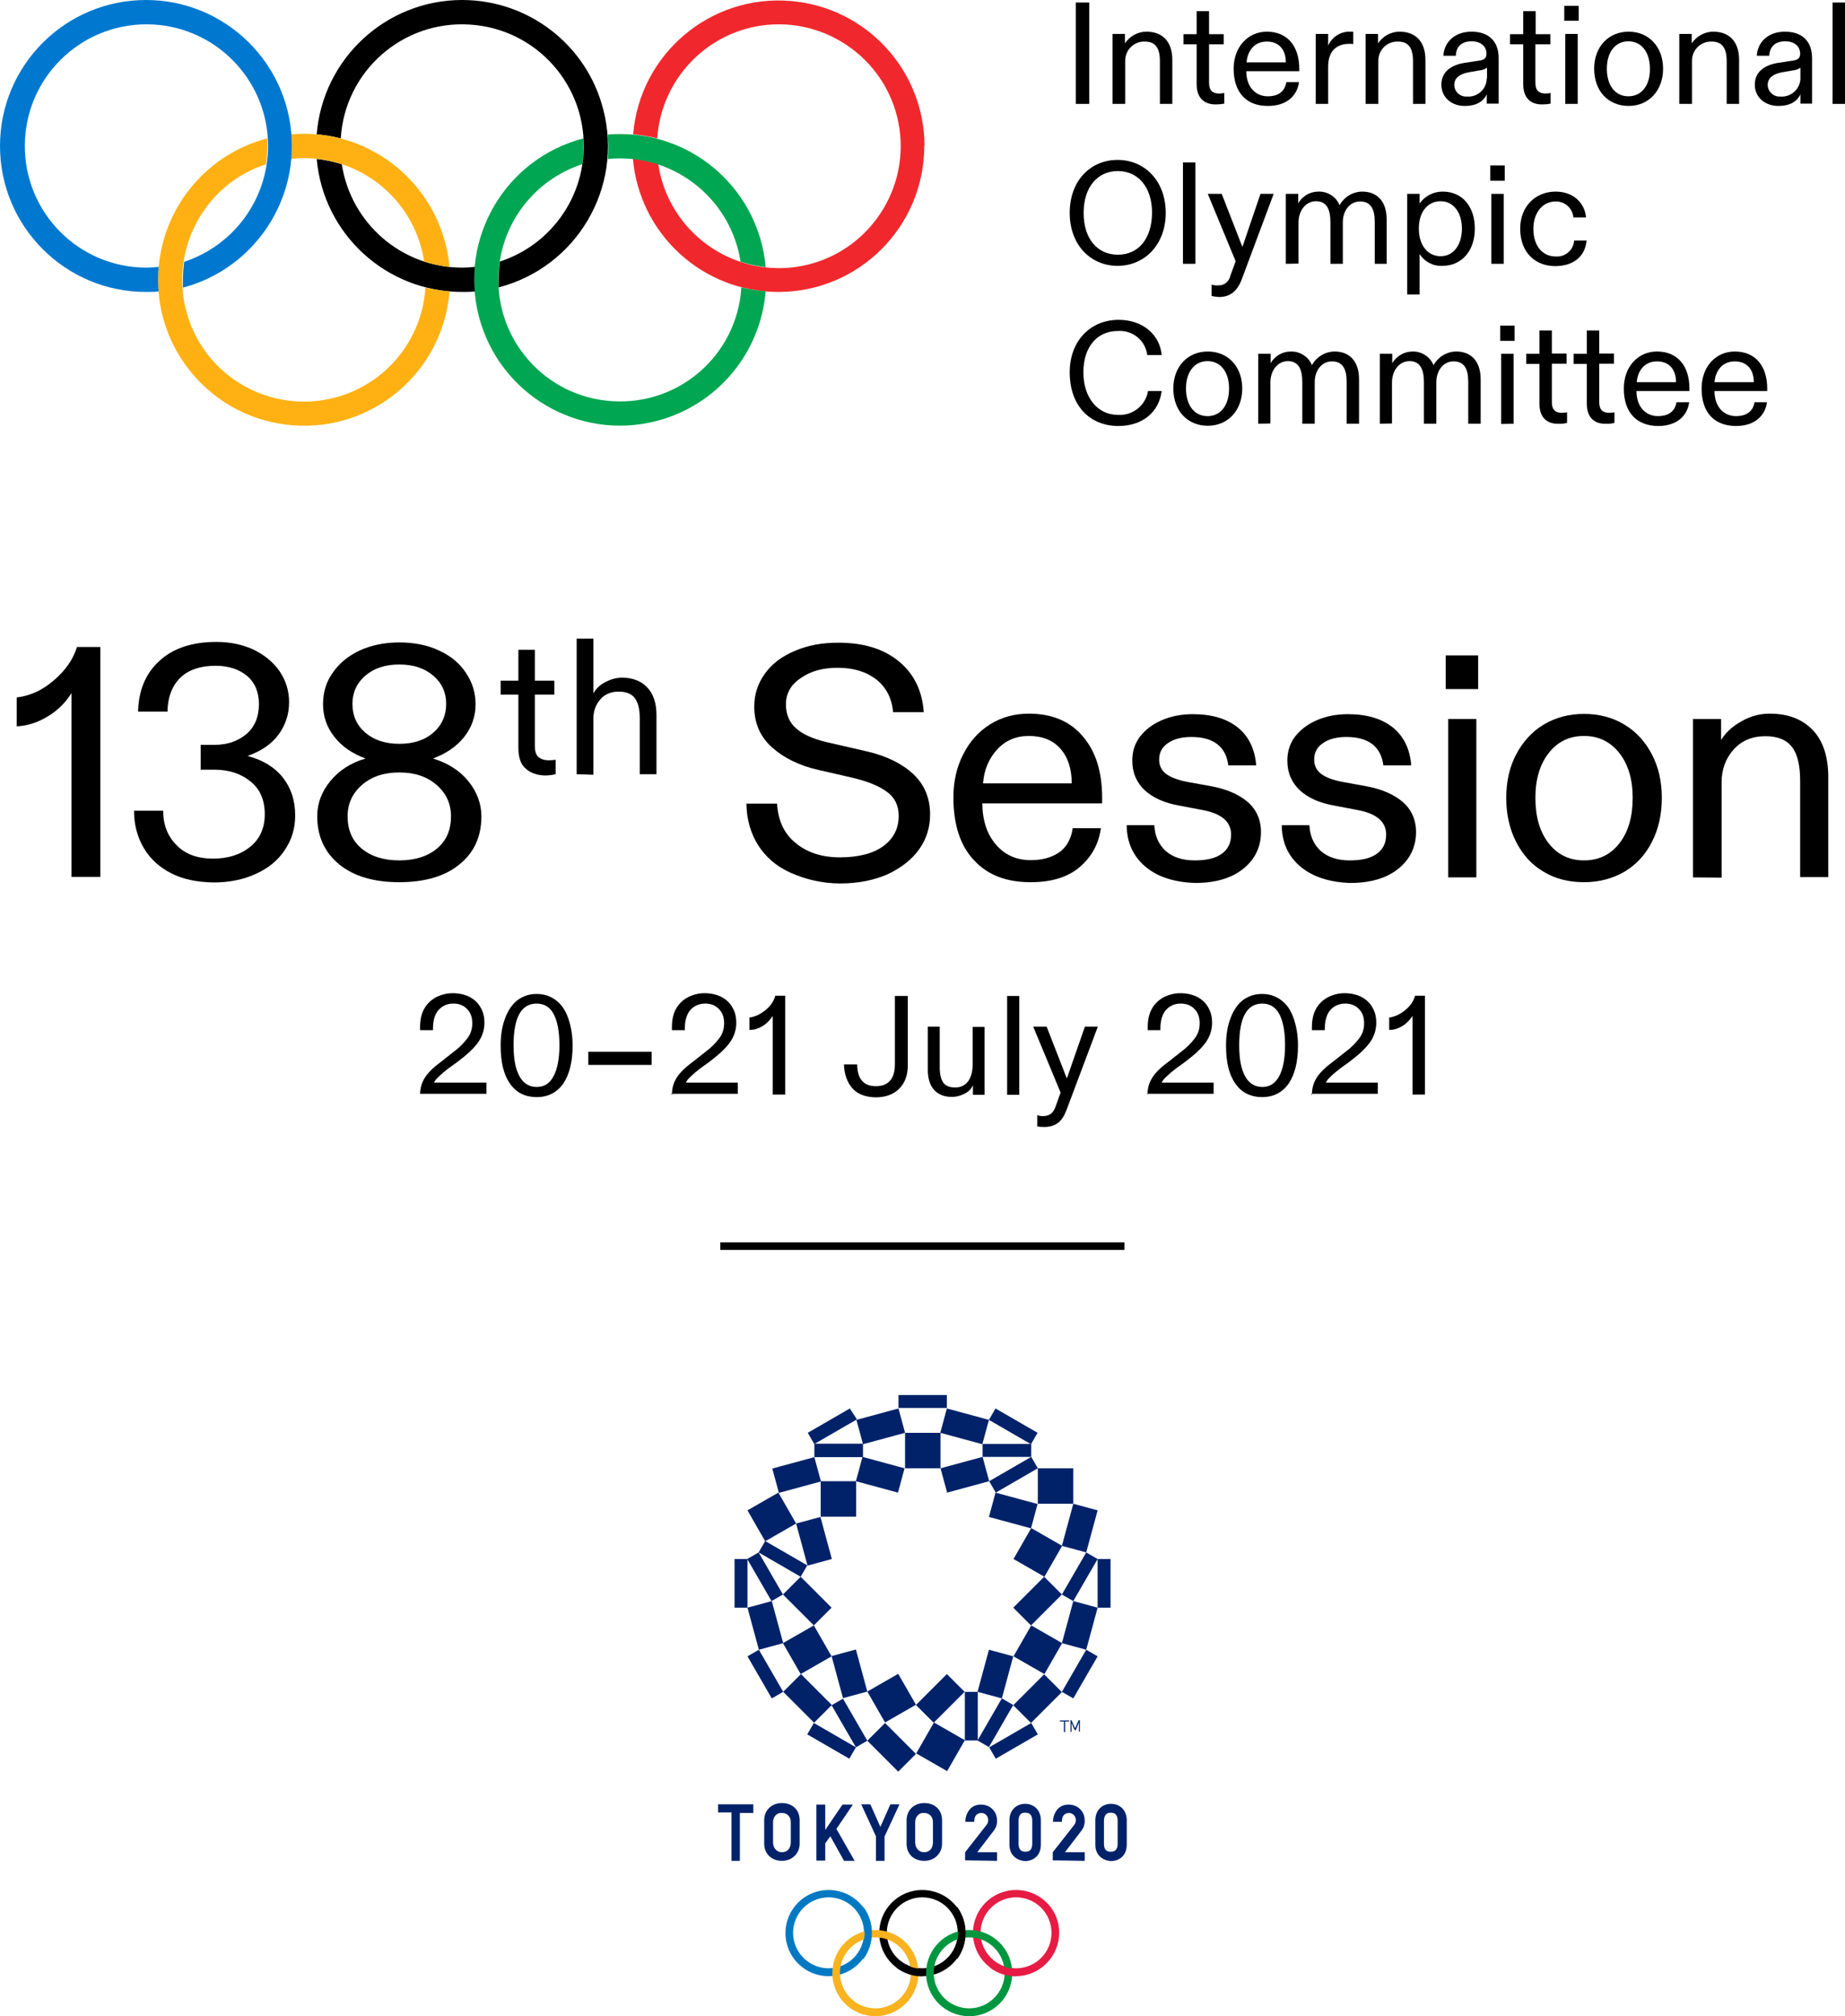 <?xml version="1.0" encoding="utf-8"?>
<!-- Generator: Adobe Illustrator 26.0.1, SVG Export Plug-In . SVG Version: 6.00 Build 0)  -->
<svg version="1.1" id="Lockup" xmlns="http://www.w3.org/2000/svg" xmlns:xlink="http://www.w3.org/1999/xlink" x="0px" y="0px"
	 viewBox="0 0 728.2 795.5" style="enable-background:new 0 0 728.2 795.5;" xml:space="preserve">
<style type="text/css">
	.st0{fill:#012269;}
	.st1{fill:#0079C2;}
	.st2{fill:#E61C44;}
	.st3{fill:#F9B31F;}
	.st4{fill:#00963F;}
	.st5{fill:#F0282D;}
	.st6{fill:#00A651;}
	.st7{fill:#FFB114;}
	.st8{fill:#0078D0;}
</style>
<g id="layer2" transform="translate(23.718,23.566)">
	<g id="g3490">
		<path id="path14" class="st0" d="M330.9,526.9v5.1H350v-5.1H330.9z M350,532.2l-2.6,9.6l16.6,4.5l2.6-9.6L350,532.2z M311.7,532.2
			l-16.6,9.6l2.6,4.5l0,0v5.1l-16.6,4.5l2.6,9.6l16.6-4.5l-2.6-9.6h19.2v-5.3h-19l16.6-9.6L311.7,532.2z M330.9,532.2l-16.6,4.5
			l2.6,9.6l16.6-4.5v14h14v-14h-14L330.9,532.2z M369.2,532.2l-2.6,4.5l16.6,9.6l2.6-4.5L369.2,532.2z M364.1,546.2v5.1h19.2
			l-16.6,9.6l2.6,4.5l16.6-9.6v14h14v-14h-14l-2.6-4.5l0,0v-5.1H364.1z M316.7,551.3l-2.6,9.6l16.6,4.5l2.6-9.6L316.7,551.3z
			 M364.1,551.3l-16.6,4.5l2.6,9.6l16.6-4.5L364.1,551.3z M300.2,560.9v14h14v-14H300.2z M369.2,565.4l-2.6,9.6l16.6,4.5l2.6-9.6
			L369.2,565.4z M283.5,565.4l-12.2,7l7,12.2l12.2-7L283.5,565.4z M399.9,569.8l-4.5,16.6l9.6,2.6l4.5-16.6L399.9,569.8z M300.1,575
			l-9.6,2.6l4.5,16.6l9.6-2.6L300.1,575z M294.9,594.1l-16.6-9.6l-2.6,4.5l0,0l-4.5,2.6l9.6,16.6l4.5-2.6l-9.6-16.6l16.6,9.6l-7,7
			l12.2,12.2l7-7l-12.2-12.2L294.9,594.1z M383.3,579.4l-7,12.2l12.2,7l7-12.2L383.3,579.4z M405,589l-9.6,16.6l4.5,2.6l9.6-16.6
			L405,589z M266.2,591.6v19.2h5.1v-19.2H266.2z M409.5,591.6v19.2l-9.6-2.6l-4.5,16.6l9.6,2.6l4.5-16.6h5.1v-19.2H409.5z
			 M388.4,598.6l-12.2,12.2l7,7l12.2-12.2L388.4,598.6z M383.3,617.8l-7,12.2l12.2,7l7-12.2L383.3,617.8z M280.9,608.2l-9.6,2.6
			l4.5,16.6l9.6-2.6L280.9,608.2z M297.5,617.8l-12.2,7l7,12.2l12.2-7L297.5,617.8z M304.5,629.9l4.5,16.6l9.6-2.6l7,12.2l12.2-7
			l-7-12.2l-12.2,7l-4.5-16.6L304.5,629.9z M292.4,637L292.4,637l-7,7l12.2,12.2l7-7L292.4,637z M405,627.4l-9.6,16.6l4.5,2.6
			l9.6-16.6L405,627.4z M275.8,627.4l-4.5,2.6l9.6,16.6l4.5-2.6L275.8,627.4z M366.6,627.4l-4.5,16.6l9.6,2.6l-9.6,16.6l4.5,2.6
			l9.6-16.6l-4.5-2.6l4.5-16.6L366.6,627.4z M350,637l-12.2,12.2l7,7l12.2-12.2L350,637z M357.1,644v19.2h5.1V644H357.1z
			 M388.4,637.1l-12.2,12.2l7,7l12.2-12.2L388.4,637.1z M309,646.7l-4.5,2.6l9.6,16.6l4.5-2.6l12.2,12.2l7-7l-12.2-12.2l-7,7
			L309,646.7z M344.9,656.1l-7,12.2l12.2,7l7-12.2L344.9,656.1z M297.5,656.3l-2.6,4.5l16.6,9.6l2.6-4.5L297.5,656.3z M383.3,656.3
			l-16.6,9.6l2.6,4.5l16.6-9.6L383.3,656.3z"/>
		<path id="path130" class="st0" d="M408.6,704.3v-9.6c0-3.9,2.6-6.5,6.2-6.5c3.6,0,6.2,2.6,6.2,6.5v9.6c0,5.1-3.9,6.5-6.2,6.5
			C412.6,710.7,408.6,709.3,408.6,704.3z M412,694.9v9c0,2.2,0.8,3.2,2.7,3.2c1.9,0,2.7-1.1,2.7-3.2v-9c0-1.5-0.4-3.2-2.7-3.2
			C412.6,691.6,412,693.4,412,694.9z M374.7,704.3v-9.6c0-3.9,2.6-6.5,6.2-6.5c3.6,0,6.2,2.6,6.2,6.5v9.6c0,5.1-3.9,6.5-6.2,6.5
			C378.7,710.7,374.7,709.3,374.7,704.3z M378.3,694.9v9c0,2.2,0.9,3.2,2.7,3.2c1.9,0,2.7-1.1,2.7-3.2v-9c0-1.5-0.4-3.2-2.7-3.2
			C378.7,691.6,378.3,693.4,378.3,694.9z M277.9,703.9v-9.2c0-3.9,2.8-6.8,7-6.8s7,2.7,7,6.8v9.2c0,3.9-3,6.8-7,6.8
			C280.9,710.7,277.9,708,277.9,703.9z M281.4,695.4v8c0,2.3,1.5,3.9,3.5,3.9c2.2,0,3.5-1.6,3.5-3.9v-8c0-2.2-1.5-3.6-3.5-3.6
			C282.9,691.6,281.4,693.3,281.4,695.4z M334.1,703.9v-9.2c0-3.9,2.8-6.8,7-6.8c4.2,0,7,2.7,7,6.8v9.2c0,3.9-3,6.8-7,6.8
			C336.9,710.7,334.1,708,334.1,703.9z M337.5,695.4v8c0,2.3,1.5,3.9,3.5,3.9c2.2,0,3.5-1.6,3.5-3.9v-8c0-2.2-1.5-3.6-3.5-3.6
			C339,691.6,337.5,693.3,337.5,695.4z M391.8,710.5v-3.2l8.4-10.7c0.4-0.5,0.7-1.1,0.7-2c0-1.8-1.5-2.8-2.7-2.8
			c-0.8,0-1.5,0.3-2,0.8c-0.5,0.5-0.8,1.4-0.8,2.6v0.1h-3.5v-0.1c0-1.9,0.7-3.6,1.8-4.9c1.1-1.2,2.6-1.8,4.3-1.8
			c1.9,0,3.5,0.7,4.6,1.8c1.2,1.2,1.8,2.7,1.8,4.6c0,1.6-0.4,2.8-1.6,4.3l-6.2,8.1l0,0h7.8v3.4L391.8,710.5z M357.2,710.5v-3.2
			l8.4-10.7c0.4-0.5,0.7-1.1,0.7-2c0-1.8-1.4-2.8-2.7-2.8c-0.8,0-1.5,0.3-2,0.8c-0.5,0.5-0.8,1.4-0.8,2.6v0.1h-3.5v-0.1
			c0-1.9,0.7-3.6,1.8-4.9c1.1-1.2,2.6-1.8,4.3-1.8c1.9,0,3.5,0.7,4.6,1.8c1.2,1.2,1.8,2.7,1.8,4.6c0,1.6-0.4,2.8-1.6,4.3l-6.2,8.1
			l0,0h7.8v3.4L357.2,710.5z M322,710.5V701l-5.8-12.6h3.6l3.9,8.8h0.1l3.9-8.8h3.6l-5.9,12.7v9.6H322V710.5z M309.3,710.5L304,701
			l-2,2.8v6.8h-3.5v-22.1h3.5v10l0,0l6.8-10h4.1l-6.5,9.6l7.2,12.6H309.3z M265,710.5v-18.9h-5.3v-3.2h13.9v3.4h-5.3v18.9H265V710.5
			z"/>
		<path id="path134" class="st0" d="M394.6,655.3v0.4h1.6v4.2h0.5v-4.2h1.6v-0.4H394.6z M398.8,655.3v4.5h0.4v-3.5l1.2,2.8h0.5
			l1.2-3l0,0v3.6h0.4v-4.5H402l-1.4,3.2l0,0l-1.4-3.2H398.8z"/>
		<path id="circle3015" class="st1" d="M303.3,722.2c-9.5,0-17,7.7-17,17c0,9.5,7.7,17,17,17s17-7.7,17-17
			C320.5,729.9,312.8,722.2,303.3,722.2z M303.3,725.1c7.8,0,14,6.3,14,14c0,7.8-6.3,14-14,14s-14-6.3-14-14
			S295.6,725.1,303.3,725.1z"/>
		<path id="circle3017" d="M340.3,722.2c-9.5,0-17,7.7-17,17c0,9.5,7.7,17,17,17c9.5,0,17-7.7,17-17
			C357.5,729.9,349.8,722.2,340.3,722.2L340.3,722.2z M340.3,725.1c7.8,0,14,6.3,14,14c0,7.8-6.3,14-14,14c-7.8,0-14-6.3-14-14
			S332.6,725.1,340.3,725.1L340.3,725.1z"/>
		<path id="circle3019" class="st2" d="M377.3,722.2c-9.5,0-17,7.7-17,17c0,9.5,7.7,17,17,17c9.3,0,17-7.7,17-17
			C394.5,729.9,386.8,722.2,377.3,722.2z M377.3,725.1c7.8,0,14,6.3,14,14c0,7.8-6.3,14-14,14s-14-6.3-14-14
			S369.6,725.1,377.3,725.1z"/>
		<path id="circle3021" class="st3" d="M321.8,738c-9.5,0-17,7.7-17,17c0,9.5,7.7,17,17,17c9.3,0,17-7.7,17-17
			C338.8,745.7,331.3,738,321.8,738L321.8,738z M321.8,740.9c7.8,0,14,6.3,14,14s-6.3,14-14,14s-14-6.3-14-14
			C307.8,747.3,314.1,740.9,321.8,740.9L321.8,740.9z"/>
		<path id="circle3023" class="st4" d="M358.8,738c-9.5,0-17,7.7-17,17c0,9.5,7.7,17,17,17c9.5,0,17-7.7,17-17
			C375.8,745.7,368.3,738,358.8,738L358.8,738z M358.8,740.9c7.8,0,14,6.3,14,14s-6.3,14-14,14s-14-6.3-14-14
			S351.1,740.9,358.8,740.9L358.8,740.9z"/>
		<path id="path3025" class="st1" d="M317.1,728.9l-2.4,1.8c3.8,5,3.8,11.9,0,16.9l2.4,1.8C321.5,743.4,321.5,735,317.1,728.9z"/>
		<path id="path3027" d="M354.1,728.9l-2.4,1.8c3.8,5,3.8,11.9,0,16.9l2.4,1.8C358.5,743.4,358.5,735,354.1,728.9z M331.9,750.5
			l-1.8,2.4c3,2.2,6.6,3.4,10.3,3.4v-3C337.3,753.3,334.4,752.3,331.9,750.5z"/>
		<path id="path3029" class="st2" d="M368.9,750.5l-1.8,2.4c3,2.2,6.6,3.4,10.3,3.4v-3C374.3,753.3,371.4,752.3,368.9,750.5z"/>
	</g>
</g>
<g id="Lockup-2">
	<path d="M424.6,41V1h5.3v40H424.6z"/>
	<path d="M439.1,41V13.4h4.9v3.7c1.9-2.8,5-4.6,8.5-4.6c6.4,0,10.2,4,10.2,11.1V41h-4.9V24.2c0-5.2-1.7-7.8-6-7.8
		c-4.2-0.1-7.6,3.2-7.7,7.4c0,0.2,0,0.4,0,0.6V41L439.1,41z"/>
	<path d="M472.3,33.2V17.5h-5.2v-4h5.2V4.4h4.9v9.1h5.8v4h-5.8v15.2c0,3.2,1.6,4.2,4,4.2c0.7,0,1.3-0.1,2-0.2v4.2
		c-1.1,0.2-2.1,0.3-3.2,0.3C476,41.3,472.3,39.3,472.3,33.2z"/>
	<path d="M486.9,27.1c0-8.5,5.6-14.6,13.1-14.6c8.2,0,12.8,5.8,12.8,14.6v1h-20.9c0,6.3,3.7,9.9,8.5,9.9c3.4,0,6.6-1.3,7.3-5.6h5
		c-0.6,4.9-4.4,9.4-12.2,9.4C492.1,41.9,486.9,36.6,486.9,27.1z M507.5,24.6c0-4.9-2.6-8.2-7.5-8.2s-7.6,3.6-8,8.2H507.5z"/>
	<path d="M519.3,41V13.4h4.9V18c1.5-3.4,4.9-5.6,8.6-5.5c0.3,0,0.8,0,1.3,0v4.9c-0.5-0.1-1-0.1-1.5-0.1c-5.3,0-8.4,3-8.4,9.1V41
		L519.3,41z"/>
	<path d="M539,41V13.4h4.9v3.7c1.9-2.8,5-4.6,8.5-4.6c6.4,0,10.2,4,10.2,11.1V41h-4.9V24.2c0-5.2-1.7-7.8-6-7.8
		c-4.2-0.1-7.6,3.2-7.7,7.4c0,0.2,0,0.4,0,0.6V41L539,41z"/>
	<path d="M568.9,33.4c0-5.4,4.3-7.8,9.1-8.6l6-0.9c2-0.3,2.7-1.2,2.7-2.7c0-3.1-2.5-4.9-5.8-4.9c-4.2,0-6.2,2.2-6.3,5.7h-4.9
		c0.2-5,4.1-9.5,11.1-9.5s10.7,4,10.7,10.4v18h-4.7v-3.7c-1.3,2.9-4.3,4.6-8.5,4.6C573.1,41.9,568.9,38.6,568.9,33.4z M586.9,30.6
		v-3.9c-0.9,0.7-2,1-3.1,1.1l-4,0.7c-3.3,0.6-5.8,2-5.8,5c0,2.6,2.1,4.6,4.6,4.6c0.1,0,0.3,0,0.4,0c4.1,0.3,7.6-2.8,7.8-6.9
		C586.9,31,586.9,30.8,586.9,30.6L586.9,30.6z"/>
	<path d="M601.2,33.2V17.5H596v-4h5.2V4.4h4.9v9.1h5.8v4H606v15.2c0,3.2,1.6,4.2,4,4.2c0.7,0,1.3-0.1,2-0.2v4.2
		c-1.1,0.2-2.1,0.3-3.2,0.3C604.8,41.3,601.2,39.3,601.2,33.2z"/>
	<path d="M617.4,8.2V2.3h5.7v5.9H617.4z M617.8,41V13.4h4.9V41H617.8z"/>
	<path d="M629.2,27.1c0-8.6,5.6-14.6,13.6-14.6s13.6,6,13.6,14.6s-5.6,14.7-13.6,14.7S629.2,36,629.2,27.1z M651.2,27.1
		c0-6.5-3.3-10.8-8.5-10.8s-8.5,4.3-8.5,10.8s3.2,10.9,8.5,10.9S651.3,33.6,651.2,27.1L651.2,27.1z"/>
	<path d="M662.8,41V13.4h4.9v3.7c1.9-2.8,5.1-4.6,8.5-4.6c6.4,0,10.2,4,10.2,11.1V41h-4.9V24.2c0-5.2-1.7-7.8-6-7.8
		c-4.2-0.1-7.6,3.2-7.7,7.4c0,0.2,0,0.4,0,0.6V41L662.8,41z"/>
	<path d="M692.6,33.4c0-5.4,4.3-7.8,9.2-8.6l6-0.9c2-0.3,2.7-1.2,2.7-2.7c0-3.1-2.5-4.9-5.8-4.9c-4.2,0-6.2,2.2-6.4,5.7h-4.9
		c0.2-5,4.1-9.5,11.1-9.5s10.7,4,10.7,10.4v18h-4.6v-3.7c-1.3,2.9-4.3,4.6-8.5,4.6C696.9,41.9,692.6,38.6,692.6,33.4z M710.6,30.6
		v-3.9c-0.9,0.7-2,1-3.1,1.1l-4,0.7c-3.3,0.6-5.8,2-5.8,5c0,2.5,2.1,4.6,4.6,4.6c0.1,0,0.3,0,0.4,0c4,0.3,7.6-2.7,7.9-6.8
		C710.6,31,710.6,30.8,710.6,30.6z"/>
	<path d="M723.3,41V1h4.9v40H723.3z"/>
	<path d="M422.2,84c0-12.6,8.1-20.9,18.9-20.9s19,8.4,19,20.9s-8.3,20.9-19,20.9S422.2,96.6,422.2,84z M454.7,84
		c0-10.2-5.5-16.5-13.5-16.5s-13.5,6.3-13.5,16.5s5.4,16.5,13.5,16.5S454.6,94.3,454.7,84L454.7,84z"/>
	<path d="M466.9,104.1v-40h4.9v40H466.9z"/>
	<path d="M478.2,116.8v-4.5c0.8,0.2,1.6,0.4,2.4,0.3c2.4,0.2,4.5-1.4,5-3.8l2.1-5.7l-11-26.6h5.5l6.9,17.7c0.4,1.1,0.8,2.2,1.3,3.2
		c0.3-1,0.7-2,1.1-3.3l6-17.6h5.2l-12.7,34c-2,5-5,6.7-9,6.7C480,117.1,479.1,117,478.2,116.8z"/>
	<path d="M507.5,104.1V76.5h4.9v3.7c1.7-2.9,4.7-4.6,8-4.6c3.6-0.1,7,2,8.3,5.4c1.8-3.3,5.3-5.4,9-5.4c5.5,0,9.6,3.5,9.6,11v17.5
		h-4.7V87.6c0-5.2-1.6-8.1-5.8-8.1s-6.8,3.8-6.8,8.2v16.4h-4.9V87.7c0-5.3-1.6-8.3-5.7-8.3s-6.9,3.8-6.9,8.4V104L507.5,104.1z"/>
	<path d="M555.4,116.2V76.5h4.9v3.8c2.1-3,5.5-4.7,9.1-4.7c8,0,12.7,6.2,12.7,14.6c0,8.8-5.2,14.7-12.8,14.7c-3.6,0.2-7.1-1.6-9-4.7
		v16H555.4z M577,90.2c0-6.3-3.3-10.8-8.4-10.8s-8.6,4.2-8.6,10.8s3.5,10.9,8.6,10.9S577,96.6,577,90.2L577,90.2z"/>
	<path d="M588.2,71.3v-6h5.7v6H588.2z M588.6,104.1V76.5h4.9v27.6L588.6,104.1z"/>
	<path d="M600,90.2c0-8.7,6-14.6,14-14.6c6.5,0,11.4,4,12,10.2h-5c-0.3-3.6-3.4-6.4-7-6.3c-5.3,0-8.8,4.6-8.8,10.8
		c0,6.6,3.5,10.9,8.8,10.9c3.8,0.3,7-2.5,7.3-6.3l0,0h4.9c-0.5,6-4.9,10.1-12.4,10.1S600,100,600,90.2z"/>
	<path d="M422.2,146.9c0-12.5,8.3-20.7,19.3-20.7c9.7,0,16.3,6,17,13.9h-5.7c-0.7-5.8-5.8-9.9-11.6-9.5c-8.1,0-13.6,6.2-13.6,16.3
		s5.7,16.8,13.6,16.8c5.8,0.4,11-3.7,11.9-9.4h5.4c-1.1,8.5-7.7,13.8-17.2,13.8C430,168,422.2,160,422.2,146.9z"/>
	<path d="M463.1,153.3c0-8.6,5.6-14.6,13.6-14.6s13.6,6,13.6,14.6s-5.6,14.7-13.6,14.7S463.1,162.1,463.1,153.3z M485.1,153.3
		c0-6.5-3.3-10.8-8.5-10.8s-8.5,4.3-8.5,10.8s3.2,10.9,8.5,10.9S485.1,159.8,485.1,153.3L485.1,153.3z"/>
	<path d="M496.6,167.2v-27.6h4.9v3.7c1.7-2.9,4.7-4.6,8-4.6c3.6-0.1,7,2.1,8.3,5.4c1.8-3.3,5.3-5.4,9-5.4c5.5,0,9.6,3.5,9.6,11v17.5
		h-4.9v-16.5c0-5.2-1.6-8.1-5.8-8.1s-6.8,3.8-6.8,8.2v16.4H514v-16.4c0-5.3-1.6-8.3-5.7-8.3c-4.1,0-6.9,3.8-6.9,8.4v16.2
		L496.6,167.2z"/>
	<path d="M544.6,167.2v-27.6h4.9v3.7c1.7-2.8,4.7-4.6,8-4.6c3.6-0.1,7,2.1,8.3,5.4c1.8-3.3,5.3-5.4,9-5.4c5.5,0,9.6,3.5,9.6,11v17.5
		h-4.9v-16.5c0-5.2-1.6-8.1-5.8-8.1s-6.8,3.8-6.8,8.2v16.4H562v-16.4c0-5.3-1.6-8.3-5.7-8.3s-6.9,3.8-6.9,8.4v16.2L544.6,167.2z"/>
	<path d="M592.1,134.5v-6h5.7v6H592.1z M592.5,167.3v-27.7h4.9v27.6L592.5,167.3z"/>
	<path d="M607.6,159.3v-15.7h-5.2v-4h5.2v-9.2h4.9v9.1h5.8v4h-5.8v15.2c0,3.2,1.6,4.2,4,4.2c0.7,0,1.3-0.1,2-0.2v4.2
		c-1,0.2-2.1,0.4-3.2,0.3C611.3,167.4,607.6,165.4,607.6,159.3z"/>
	<path d="M626.3,159.3v-15.7h-5.2v-4h5.2v-9.2h4.9v9.1h5.8v4h-5.8v15.2c0,3.2,1.6,4.2,4,4.2c0.7,0,1.3-0.1,2-0.2v4.2
		c-1,0.2-2.1,0.4-3.2,0.3C630,167.4,626.3,165.4,626.3,159.3z"/>
	<path d="M640.9,153.3c0-8.5,5.5-14.6,13.1-14.6c8.2,0,12.8,5.8,12.8,14.6v1h-20.9c0,6.3,3.7,9.9,8.5,9.9c3.4,0,6.6-1.3,7.3-5.5h5
		c-0.6,4.9-4.4,9.4-12.3,9.4C646,168,640.9,162.8,640.9,153.3z M661.5,150.8c0-4.9-2.6-8.2-7.5-8.2s-7.6,3.6-8,8.2H661.5z"/>
	<path d="M671.6,153.3c0-8.5,5.5-14.6,13.1-14.6c8.2,0,12.8,5.8,12.8,14.6v1h-20.8c0,6.3,3.7,9.9,8.5,9.9c3.4,0,6.6-1.3,7.3-5.5h4.9
		c-0.6,4.9-4.4,9.4-12.3,9.4C676.6,168,671.6,162.8,671.6,153.3z M692.2,150.8c0-4.9-2.6-8.2-7.5-8.2s-7.6,3.6-8,8.2H692.2z"/>
	<g id="Olympic_rings">
		<path id="Red_ring" class="st5" d="M364.8,57.6c0,31.8-25.8,57.6-57.6,57.6c-29.9,0-54.8-22.8-57.4-52.6c3.4,0.3,6.7,1.1,10,2.1
			c3.9,26.3,28.4,44.4,54.6,40.6c26.3-3.9,44.4-28.4,40.6-54.6c-3.9-26.3-28.4-44.4-54.6-40.6c-22.4,3.3-39.5,21.9-41,44.5
			c-3.1-0.8-6.3-1.3-9.5-1.6c2.6-31.7,30.5-55.3,62.2-52.6c29.8,2.5,52.7,27.3,52.8,57.2H364.8z"/>
		<path id="Green_ring" class="st6" d="M244.8,62.5c23.7,0,43.9,17.4,47.5,40.8c3.2,1,6.5,1.7,9.9,2.1
			c-2.6-29.7-27.5-52.5-57.3-52.5c-1.7,0-3.4,0-5,0.2c0,1.5,0.2,3,0.2,4.6c0,1.6,0,3.4-0.2,5.1C241.5,62.5,243.1,62.5,244.8,62.5z
			 M292.6,113.4c-1.6,26.5-24.4,46.6-50.9,44.9c-26.5-1.6-46.6-24.4-44.9-50.9c1.2-19.6,14.3-36.5,33-42.6c0.4-2.4,0.5-4.8,0.5-7.2
			c0-1,0-2,0-3c-30.8,8-49.3,39.4-41.3,70.2s39.4,49.3,70.2,41.3c23.8-6.2,41-26.7,43-51.2C299,114.7,295.8,114.2,292.6,113.4z"/>
		<path id="Black_ring" d="M182.4,0c-30,0-55,23.1-57.4,53c3.2,0.3,6.4,0.8,9.5,1.6c1.6-26.5,24.4-46.6,50.9-44.9
			c26.5,1.6,46.6,24.4,44.9,50.9c-1.2,19.6-14.3,36.5-33,42.6c-0.3,2.4-0.5,4.8-0.5,7.2c0,1,0,2,0,3c30.8-8,49.3-39.4,41.3-70.2
			C231.6,17.7,208.6,0,182.4,0L182.4,0z M182.4,105.6c-23.8,0-43.9-17.4-47.5-40.8c-3.2-1-6.5-1.7-9.9-2.1
			c2.6,29.7,27.5,52.5,57.4,52.5c1.7,0,3.3,0,5-0.2c-0.1-1.5-0.2-3-0.2-4.6s0.1-3.4,0.2-5.1C185.8,105.5,184.1,105.6,182.4,105.6
			L182.4,105.6z"/>
		<path id="Yellow_ring" class="st7" d="M115,62.7c0.1-1.7,0.2-3.4,0.2-5.1c0-1.7,0-3.1-0.2-4.6c1.6-0.1,3.3-0.2,5-0.2
			c29.8,0,54.7,22.8,57.4,52.5c-3.4-0.3-6.7-1.1-10-2.1c-3.5-23.4-23.7-40.8-47.4-40.8C118.3,62.4,116.7,62.5,115,62.7L115,62.7z
			 M177.4,115c-2.5,31.7-30.3,55.4-62,52.8c-31.7-2.5-55.4-30.3-52.8-62c2-24.5,19.2-45,42.9-51.2c0,1,0,2,0,3
			c0,2.4-0.2,4.8-0.5,7.2c-25.2,8.2-38.9,35.4-30.7,60.6s35.4,38.9,60.6,30.7c18.7-6.1,31.8-23,33-42.6
			C171,114.2,174.2,114.7,177.4,115L177.4,115z"/>
		<path id="Blue_ring" class="st8" d="M115.2,57.6C115.2,25.8,89.4,0,57.6,0S0,25.8,0,57.6s25.8,57.6,57.6,57.6l0,0
			c1.7,0,3.3,0,5-0.2c-0.1-1.5-0.2-3-0.2-4.6s0.1-3.4,0.2-5.1c-1.7,0.2-3.3,0.3-5,0.3C31.1,105.5,9.7,84,9.8,57.4
			C9.9,30.9,31.5,9.5,58,9.6c26.5,0.1,47.9,21.7,47.8,48.2c-0.1,20.7-13.4,39-33.1,45.5c-0.3,2.4-0.5,4.8-0.5,7.2c0,1,0,2,0,3
			C97.5,106.8,115.2,83.8,115.2,57.6z"/>
	</g>
</g>
<g>
	<g>
		<path d="M312.1,344.4c-5.6-2.5-9.8-6.1-12.8-10.8c-3-4.7-4.6-10.2-4.7-16.5h12.1c0.4,6.6,2.7,11.8,7.3,15.5
			c4.5,3.8,10.4,5.7,17.5,5.7c7.3,0,13.1-1.5,17.1-4.4c4.1-3,6.1-7,6.1-12c0-4.1-1.6-7.3-4.7-9.5c-3.1-2.3-7.6-4.1-13.5-5.5
			l-13.5-3.1c-7.5-1.7-13.6-4.7-18.3-8.9s-7-9.6-7-16.1c0-4.8,1.4-9.1,4.2-13c2.8-3.9,6.8-6.9,11.9-9c5.1-2.2,10.7-3.2,17.1-3.2
			c9.9,0,17.8,2.4,23.8,7.3c6,4.9,9.3,11.6,9.9,20.1h-12.1c-0.5-5.4-2.6-9.6-6.5-12.8c-4-3.1-9-4.7-15.4-4.7
			c-5.8,0-10.7,1.3-14.6,4.1c-3.9,2.6-5.8,6.1-5.8,10.3c0,3.9,1.3,7.1,3.9,9.4c2.6,2.4,6.6,4.2,12,5.5l16.1,3.7
			c7.7,1.8,13.8,4.8,18.2,8.9c4.4,4.1,6.7,9.4,6.7,16c0,5-1.4,9.6-4.3,13.7c-2.9,4.1-7.1,7.3-12.3,9.8c-5.4,2.4-11.7,3.7-18.9,3.7
			S317.7,346.9,312.1,344.4z"/>
		<path d="M384.4,339.4c-5.4-5.7-8.1-14-8.1-24.8c0-6.3,1.3-12,3.9-17c2.5-5,6.1-9,10.6-11.8c4.5-2.8,9.6-4.2,15.3-4.2
			c9.1,0,16.3,3,21.3,9c5.1,5.9,7.6,14,7.6,24.2v2.2h-47.3c0.1,6.9,1.9,12.3,5.5,16.4c3.6,4.1,8.1,6,13.7,6c4.2,0,7.8-0.9,10.9-2.9
			c3-2,4.9-5.2,5.6-9.7h11.1c-0.8,6-3.5,11.1-8.2,15.2s-11.2,6.1-19.5,6.1C397.2,348.1,389.8,345.3,384.4,339.4z M423,309.1
			c0-5.7-1.5-10.3-4.4-13.6c-2.9-3.4-7.2-5.1-12.5-5.1c-5.1,0-9.3,1.8-12.5,5.3c-3.3,3.6-5.2,8-5.6,13.4
			C387.9,309.1,423,309.1,423,309.1z"/>
		<path d="M452,341.9c-4.8-4.1-7.3-9.6-7.3-16.3h10.9c0.2,4.2,1.7,7.6,4.4,10.1c2.8,2.5,6.6,3.8,11.5,3.8c4.7,0,8.2-0.8,10.7-2.6
			c2.4-1.7,3.7-4.2,3.7-7.6c0-5-3.7-8.2-10.9-9.6l-9.4-1.8c-5.9-1-10.6-3.1-13.8-6.1s-4.9-6.9-4.9-11.7c0-3.6,1-6.7,3-9.4
			c2.1-2.7,4.9-4.9,8.6-6.5c3.7-1.6,7.8-2.4,12.3-2.4c7.5,0,13.5,1.8,17.8,5.3c4.3,3.5,6.7,8.5,7.2,14.9h-11
			c-0.5-3.7-1.9-6.5-4.4-8.4c-2.5-1.9-5.9-2.8-10.2-2.8c-3.8,0-6.9,0.8-9.2,2.4c-2.4,1.6-3.5,3.8-3.5,6.5c0,2.4,0.9,4.3,2.8,5.7
			c1.9,1.4,4.6,2.4,8.2,3.1l9.9,1.8c5.8,1.1,10.6,3.2,14,6.1s5.3,7,5.3,11.9c0,5.9-2.4,10.8-7,14.5c-4.6,3.7-10.9,5.6-19,5.6
			C463.3,348.1,456.8,346,452,341.9z"/>
		<path d="M513.2,341.9c-4.8-4.1-7.3-9.6-7.3-16.3h10.9c0.2,4.2,1.7,7.6,4.4,10.1c2.8,2.5,6.6,3.8,11.5,3.8c4.7,0,8.2-0.8,10.7-2.6
			c2.4-1.7,3.7-4.2,3.7-7.6c0-5-3.7-8.2-10.9-9.6l-9.4-1.8c-5.9-1-10.6-3.1-13.8-6.1s-4.9-6.9-4.9-11.7c0-3.6,1-6.7,3-9.4
			c2.1-2.7,4.9-4.9,8.6-6.5c3.7-1.6,7.8-2.4,12.3-2.4c7.5,0,13.5,1.8,17.8,5.3c4.3,3.5,6.7,8.5,7.2,14.9h-11
			c-0.5-3.7-1.9-6.5-4.4-8.4c-2.5-1.9-5.9-2.8-10.2-2.8c-3.8,0-6.9,0.8-9.2,2.4c-2.4,1.6-3.5,3.8-3.5,6.5c0,2.4,0.9,4.3,2.8,5.7
			c1.9,1.4,4.6,2.4,8.2,3.1l9.9,1.8c5.8,1.1,10.6,3.2,14,6.1s5.3,7,5.3,11.9c0,5.9-2.4,10.8-7,14.5c-4.6,3.7-10.9,5.6-19,5.6
			C524.6,348.1,518.1,346,513.2,341.9z"/>
		<path d="M583.4,271.9h-12.8v-13.3h12.8V271.9z M582.7,346.2h-11.1v-62.5h11.1V346.2z"/>
		<path d="M609.3,344c-4.7-2.7-8.3-6.7-10.9-11.8c-2.6-5.1-3.9-10.8-3.9-17.4c0-6.4,1.3-12.2,3.9-17.1s6.2-9,10.9-11.8
			s10-4.2,15.9-4.2c5.9,0,11.3,1.4,15.9,4.2c4.7,2.8,8.3,6.8,10.9,11.8c2.6,5,3.9,10.7,3.9,17.1c0,6.6-1.3,12.3-3.9,17.4
			c-2.6,5.1-6.2,9-10.9,11.8c-4.7,2.7-10,4.1-15.9,4.1C619.2,348.1,613.9,346.8,609.3,344z M639.2,332.7c3.5-4.5,5.2-10.5,5.2-17.9
			c0-7.3-1.8-13.3-5.3-17.7s-8.1-6.7-13.9-6.7s-10.5,2.3-13.9,6.7c-3.5,4.4-5.3,10.4-5.3,17.7c0,7.4,1.7,13.4,5.2,17.9
			c3.5,4.5,8.1,6.8,14,6.8C631.1,339.5,635.7,337.2,639.2,332.7z"/>
		<path d="M668.2,346.2v-62.5h11.1v4.2v4.1c1.7-2.8,4.3-5.3,7.9-7.3c3.6-2.1,7.3-3.1,11.3-3.1c7.3,0,12.9,2.2,17,6.5
			s6.1,10.6,6.1,18.6v39.4h-11.1v-37.9c0-6-1-10.6-3.2-13.4c-2.2-2.9-5.7-4.3-10.5-4.3c-5.3,0-9.5,1.8-12.6,5.3
			c-3.1,3.5-4.7,7.8-4.7,12.9v37.6L668.2,346.2L668.2,346.2z"/>
	</g>
	<g>
		<g>
			<path d="M28.2,282.5v-9c-2.3,3.7-5.3,6.7-9.2,9.1c-3.9,2.4-8,3.8-12.4,4v-11.4c5.2-0.6,10.1-2.8,14.6-6.7
				c4.6-3.9,7.6-8.2,9.2-13.2h9.2v90.7H28.2V282.5z"/>
			<path d="M67.6,344.6c-4.7-2.4-8.3-5.7-10.8-9.9s-3.9-9.1-3.9-14.8h11.5c0,5.6,1.8,10.1,5.3,13.6c3.5,3.6,8.3,5.3,14.4,5.3
				c6,0,10.9-1.6,14.7-4.7c3.8-3.1,5.7-7.4,5.7-12.8c0-5.7-1.9-10-5.7-13c-3.8-3.1-8.6-4.6-14.3-4.6h-5.3v-9.8h5.5
				c5,0,9.1-1.4,12.5-4.2c3.3-2.8,5-6.8,5-11.9c0-4.7-1.6-8.5-4.7-11.1s-7.3-4-12.4-4c-6,0-10.7,1.6-13.9,4.7
				c-3.2,3.1-5,7.6-5.1,13.4H54.5c0.2-8.3,2.9-15,8.4-20c5.4-5,12.9-7.5,22.5-7.5c5.4,0,10.2,1,14.6,3c4.3,2.1,7.8,4.9,10.3,8.5
				c2.5,3.7,3.8,7.7,3.8,12.3c0,4.7-1.4,9-4.2,12.8c-2.8,3.8-6.9,6.5-12.2,8.4c6.1,1.6,10.8,4.5,14,8.6c3.2,4.1,4.8,9,4.8,14.9
				c0,5-1.3,9.5-4.1,13.6c-2.7,4.1-6.5,7.2-11.4,9.4c-4.9,2.3-10.5,3.4-16.7,3.4C77.9,348.1,72.3,347,67.6,344.6z"/>
			<path d="M133.9,341.1c-5.7-4.7-8.7-11-8.7-19c0-5,1.7-9.6,5.1-13.8c3.4-4.2,8.1-7.3,14-9c-5.2-1.9-9.3-4.7-12.3-8.5
				c-3-3.8-4.5-8.1-4.5-12.9c0-4.6,1.2-8.8,3.8-12.4c2.5-3.7,6-6.6,10.6-8.8c4.6-2.1,9.8-3.2,15.7-3.2c5.8,0,11.1,1,15.7,3.2
				c4.6,2.1,8.1,5,10.6,8.8c2.5,3.7,3.8,7.8,3.8,12.4c0,4.8-1.5,9.1-4.5,12.9c-3,3.8-7.2,6.6-12.3,8.5c5.9,1.8,10.6,4.8,14,9
				c3.4,4.2,5.1,8.9,5.1,13.8c0,8-2.9,14.4-8.7,19c-5.7,4.7-13.7,7-23.7,7C147.6,348.1,139.7,345.8,133.9,341.1z M172.5,334.8
				c3.7-3.1,5.5-7.3,5.5-12.7c0-5-1.9-9.1-5.7-12.4c-3.8-3.3-8.7-4.9-14.7-4.9c-6,0-10.9,1.6-14.7,4.9s-5.7,7.4-5.7,12.4
				c0,5.4,1.8,9.6,5.5,12.7c3.7,3.1,8.7,4.7,14.9,4.7C163.8,339.5,168.8,337.9,172.5,334.8z M171,289.1c3.4-2.9,5.1-6.8,5.1-11.4
				c0-4.5-1.7-8.2-5.1-11.1c-3.4-2.9-7.8-4.4-13.4-4.4c-5.6,0-10,1.5-13.4,4.4c-3.4,2.9-5.1,6.7-5.1,11.1c0,4.7,1.7,8.5,5.1,11.4
				c3.4,2.9,7.8,4.4,13.4,4.4C163.1,293.5,167.6,292.1,171,289.1z"/>
		</g>
		<g>
			<path d="M207.5,303.3c-2-1.7-2.9-4.4-2.9-8.3v-20.9h-7v-5.5h7v-12.2h6.5v12.2h7.7v5.5h-7.7v20.3c0,2.1,0.5,3.5,1.4,4.3
				c0.9,0.8,2.3,1.3,4.1,1.3c0.8,0,1.7-0.1,2.7-0.2v5.7c-1.4,0.3-2.8,0.5-4.2,0.5C211.9,305.9,209.4,305,207.5,303.3z"/>
			<path d="M227.6,305.5V252h6.6v18.5v3.1c1-1.8,2.5-3.3,4.6-4.4c2.1-1.1,4.3-1.8,6.7-1.8c4.2,0,7.6,1.3,10,3.9
				c2.4,2.5,3.6,6.2,3.6,10.9v23.3h-6.6v-22.2c0-3.6-0.7-6.2-2-7.9c-1.3-1.7-3.5-2.5-6.3-2.5c-3,0-5.5,1-7.3,3.1
				c-1.8,2.1-2.7,4.6-2.7,7.6v22.1L227.6,305.5L227.6,305.5z"/>
		</g>
	</g>
</g>
<g>
	<path d="M165.8,432c0-2.5,0.6-4.7,1.8-6.6c1.1-1.9,3.3-4.1,6.3-6.3l5.2-4.1c2.2-1.6,3.9-3.4,5.3-5.2c1.4-1.8,2-3.8,2-6
		c0-2.3-0.6-4.2-2-5.6c-1.4-1.5-3.2-2.2-5.5-2.2c-2.4,0-4.3,0.9-5.8,2.5c-1.4,1.6-2.2,4.1-2.2,7.2v0.8h-5.1v-1.3
		c0-2.7,0.5-5.1,1.6-7.1c1.1-2,2.7-3.5,4.7-4.6c2-1,4.2-1.6,6.6-1.6c2.4,0,4.6,0.5,6.5,1.4c1.9,1,3.4,2.3,4.4,4.1
		c1.1,1.8,1.6,3.8,1.6,6.2c0,2.8-0.9,5.5-2.5,7.7c-1.6,2.3-4.4,4.9-8.4,7.9l-2.8,2c-2,1.5-3.5,2.8-4.4,3.7c-1,0.9-1.5,1.6-1.8,2.3
		H192v4.4h-26.2V432z"/>
	<path d="M201.3,427.6c-2.5-3.5-3.7-8.5-3.7-15c0-4.2,0.6-7.9,1.8-10.9c1.1-3,2.8-5.5,4.9-7.1c2.2-1.6,4.7-2.4,7.5-2.4
		c2.9,0,5.3,0.8,7.5,2.4c2.2,1.6,3.8,3.9,4.9,7c1.1,3,1.8,6.7,1.8,11c0,6.5-1.3,11.4-3.7,15c-2.5,3.5-6,5.3-10.4,5.3
		C207.2,432.9,203.7,431.1,201.3,427.6z M218.4,424.8c1.5-2.7,2.4-6.8,2.4-12.3c0-5.6-0.8-9.6-2.3-12.4c-1.5-2.8-3.8-4.1-6.7-4.1
		c-6.1,0-9.1,5.5-9.1,16.5c0,5.5,0.8,9.5,2.4,12.3c1.5,2.7,3.8,4.1,6.7,4.1C214.7,428.9,216.9,427.6,218.4,424.8z"/>
	<path d="M257.2,420.2h-25V415h25V420.2z"/>
	<path d="M265.2,432c0-2.5,0.6-4.7,1.8-6.6c1.1-1.9,3.3-4.1,6.3-6.3l5.2-4.1c2.2-1.6,3.9-3.4,5.3-5.2c1.4-1.8,2-3.8,2-6
		c0-2.3-0.6-4.2-2-5.6c-1.4-1.5-3.2-2.2-5.5-2.2c-2.4,0-4.3,0.9-5.8,2.5c-1.4,1.6-2.2,4.1-2.2,7.2v0.8h-5.1v-1.3
		c0-2.7,0.5-5.1,1.6-7.1c1.1-2,2.7-3.5,4.7-4.6c2-1,4.2-1.6,6.6-1.6c2.4,0,4.6,0.5,6.5,1.4c1.9,1,3.4,2.3,4.4,4.1
		c1.1,1.8,1.6,3.8,1.6,6.2c0,2.8-0.9,5.5-2.5,7.7c-1.6,2.3-4.4,4.9-8.4,7.9l-2.8,2c-2,1.5-3.5,2.8-4.4,3.7c-1,0.9-1.5,1.6-1.8,2.3
		h20.5v4.4h-26.2V432z"/>
	<path d="M305,404.7v-3.8c-1,1.5-2.3,2.9-3.9,3.9c-1.6,1-3.4,1.6-5.3,1.6v-4.9c2.3-0.3,4.3-1.3,6.3-2.9c2-1.6,3.3-3.5,3.9-5.7h3.9
		v39H305L305,404.7L305,404.7z"/>
	<path d="M336.4,429.4c-2-2.3-3.2-5.5-3.3-9.4h5.2c0.1,5.7,2.5,8.6,7.4,8.6c4.9,0,7.5-2.9,7.5-8.6v-27h5.1v27.3c0,3.9-1.1,7-3.4,9.3
		c-2.3,2.3-5.5,3.4-9.3,3.4C341.5,432.9,338.4,431.7,336.4,429.4z"/>
	<path d="M368.7,430.1c-1.6-1.8-2.5-4.4-2.5-7.9v-17.1h4.7v16.1c0,2.7,0.5,4.6,1.4,6c1,1.3,2.5,1.9,4.7,1.9c2.2,0,3.8-0.8,5.1-2.4
		c1.1-1.6,1.8-3.8,1.8-6.7v-14.8h4.7V432h-4.6v-1.6v-2.2c-0.6,1.4-1.6,2.5-3.2,3.3c-1.5,0.8-3.2,1.3-4.9,1.3
		C372.8,432.9,370.4,431.9,368.7,430.1z"/>
	<path d="M402.3,432h-4.8v-39h4.8V432z"/>
	<path d="M409.4,444.5V440c0.6,0.3,1.4,0.4,2.3,0.4c1.1,0,2.2-0.3,2.9-0.8c0.8-0.5,1.5-1.5,2-2.9l2-5.6l-10.8-26h5.3l6.7,17.2
		c0.5,1.4,0.9,2.4,1.3,3.2l1.1-3.2l6-17.2h5.1l-12.4,33c-0.9,2.3-2,4.1-3.5,5.1c-1.4,1-3.2,1.5-5.3,1.5
		C411.1,444.7,410.2,444.6,409.4,444.5z"/>
	<path d="M452.9,432c0-2.5,0.6-4.7,1.8-6.6c1.1-1.9,3.3-4.1,6.3-6.3l5.2-4.1c2.2-1.6,3.9-3.4,5.3-5.2c1.4-1.8,2-3.8,2-6
		c0-2.3-0.6-4.2-2-5.6c-1.4-1.5-3.2-2.2-5.5-2.2c-2.4,0-4.3,0.9-5.8,2.5c-1.4,1.6-2.2,4.1-2.2,7.2v0.8H453v-1.3
		c0-2.7,0.5-5.1,1.6-7.1c1.1-2,2.7-3.5,4.7-4.6c2-1,4.2-1.6,6.6-1.6c2.4,0,4.6,0.5,6.5,1.4c1.9,1,3.4,2.3,4.4,4.1
		c1.1,1.8,1.6,3.8,1.6,6.2c0,2.8-0.9,5.5-2.5,7.7c-1.6,2.3-4.4,4.9-8.4,7.9l-2.8,2c-2,1.5-3.5,2.8-4.4,3.7c-1,0.9-1.5,1.6-1.8,2.3
		h20.5v4.4h-26.2V432z"/>
	<path d="M487.6,427.6c-2.5-3.5-3.7-8.5-3.7-15c0-4.2,0.6-7.9,1.8-10.9c1.1-3,2.8-5.5,4.9-7.1c2.2-1.6,4.7-2.4,7.5-2.4
		c2.9,0,5.3,0.8,7.5,2.4c2.2,1.6,3.8,3.9,4.9,7c1.1,3,1.8,6.7,1.8,11c0,6.5-1.3,11.4-3.7,15c-2.5,3.5-6,5.3-10.4,5.3
		C493.6,432.9,490,431.1,487.6,427.6z M504.8,424.8c1.5-2.7,2.4-6.8,2.4-12.3c0-5.6-0.8-9.6-2.3-12.4c-1.5-2.8-3.8-4.1-6.7-4.1
		c-6.1,0-9.1,5.5-9.1,16.5c0,5.5,0.8,9.5,2.4,12.3c1.5,2.7,3.8,4.1,6.7,4.1C501.1,428.9,503.2,427.6,504.8,424.8z"/>
	<path d="M517.8,432c0-2.5,0.6-4.7,1.8-6.6c1.1-1.9,3.3-4.1,6.3-6.3l5.2-4.1c2.2-1.6,3.9-3.4,5.3-5.2c1.4-1.8,2-3.8,2-6
		c0-2.3-0.6-4.2-2-5.6c-1.4-1.5-3.2-2.2-5.5-2.2c-2.4,0-4.3,0.9-5.8,2.5c-1.4,1.6-2.2,4.1-2.2,7.2v0.8h-5.1v-1.3
		c0-2.7,0.5-5.1,1.6-7.1c1.1-2,2.7-3.5,4.7-4.6c2-1,4.2-1.6,6.6-1.6c2.4,0,4.6,0.5,6.5,1.4c1.9,1,3.4,2.3,4.4,4.1
		c1.1,1.8,1.6,3.8,1.6,6.2c0,2.8-0.9,5.5-2.5,7.7c-1.6,2.3-4.4,4.9-8.4,7.9l-2.8,2c-2,1.5-3.5,2.8-4.4,3.7c-1,0.9-1.5,1.6-1.8,2.3
		h20.5v4.4h-26.2V432z"/>
	<path d="M557.5,404.7v-3.8c-1,1.5-2.3,2.9-3.9,3.9c-1.6,1-3.4,1.6-5.3,1.6v-4.9c2.3-0.3,4.3-1.3,6.3-2.9c2-1.6,3.3-3.5,3.9-5.7h3.9
		v39h-4.9V404.7z"/>
</g>
<g>
	<rect x="284.3" y="490.2" width="159.5" height="3"/>
</g>
</svg>
